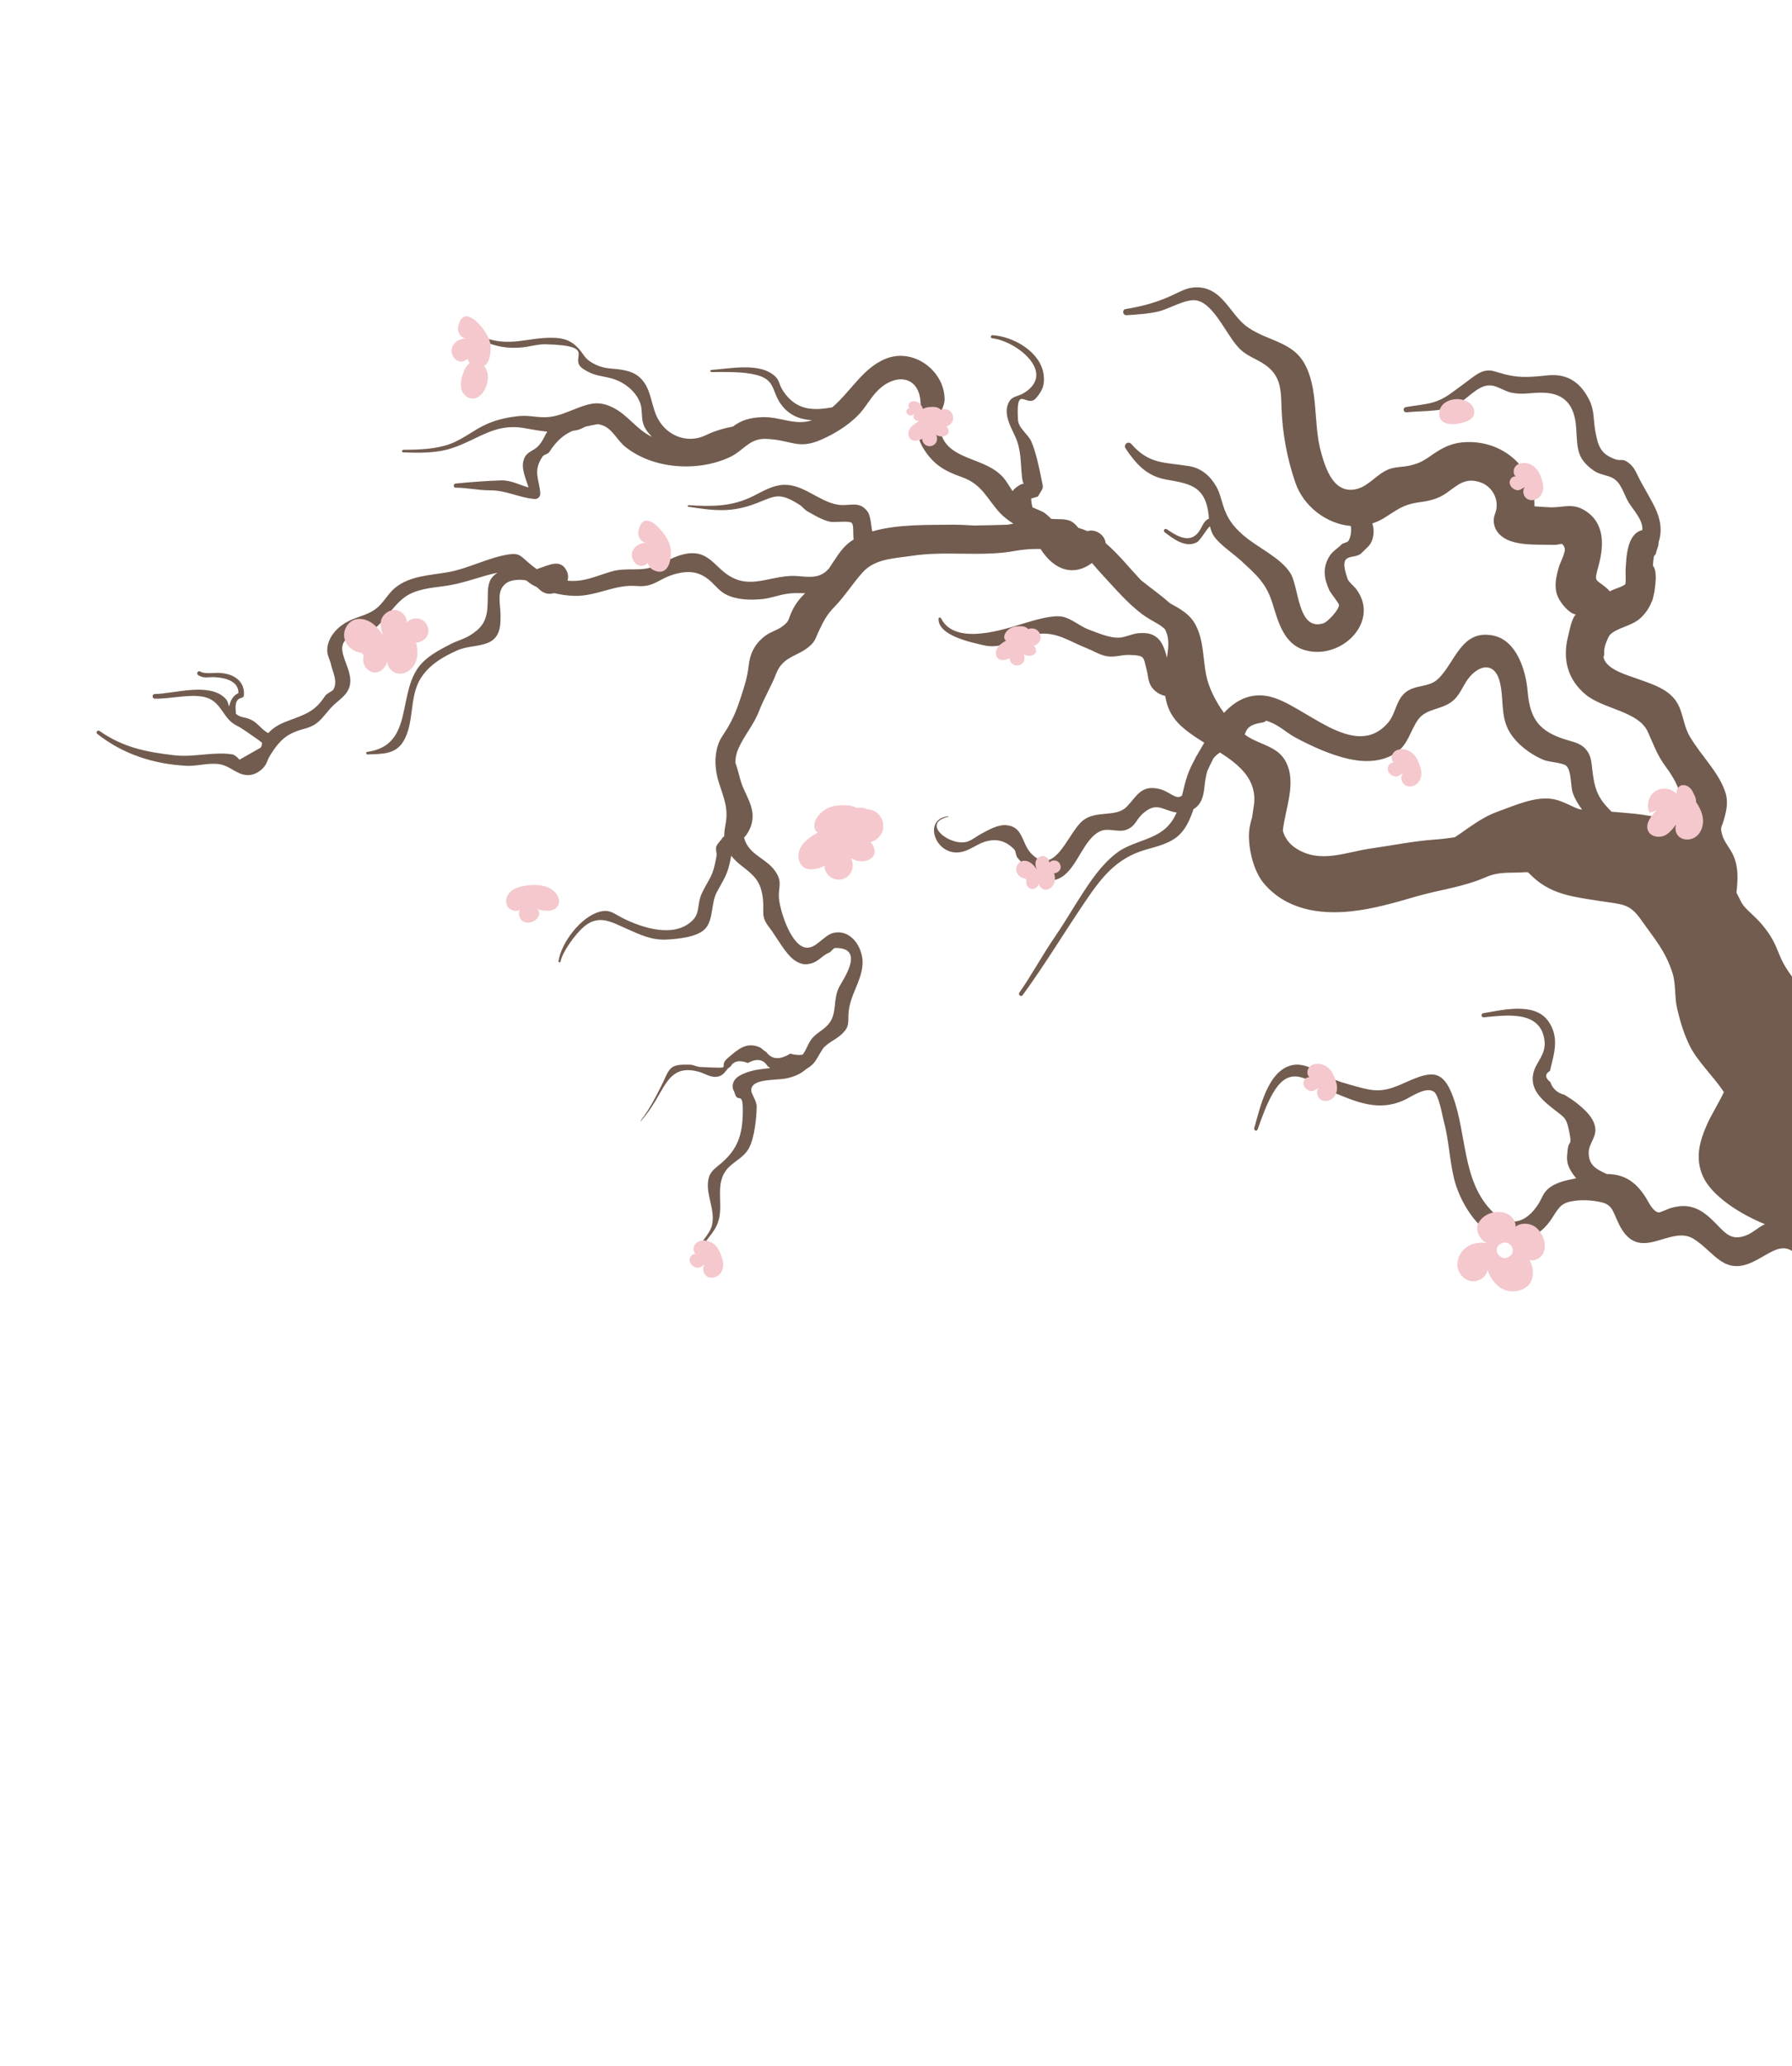 <svg width="498" height="574" viewBox="0 0 498 574" fill="none" xmlns="http://www.w3.org/2000/svg">
<g clip-path="url(#clip0_19_1230)">
<path d="M484.063 250.985C483.581 250.014 483.086 249.035 482.571 248.061C482.586 247.876 482.599 247.68 482.624 247.493C482.97 244.087 483.102 240.983 481.733 237.777C480.911 235.848 479.095 233.936 478.572 231.902C478.009 229.726 478.405 230.083 478.989 228.063C479.82 225.178 480.431 222.724 479.331 219.729C477.284 214.156 472.908 210.208 469.621 204.703C467.425 201.026 467.885 196.729 464.718 193.535C462.176 190.97 458.639 189.944 455.35 188.726C452.551 187.694 446.977 186.259 445.774 183.178C445.704 183 445.666 182.815 445.616 182.632C445.749 182.294 445.817 181.904 445.803 181.479C445.788 181.203 445.813 180.962 445.813 180.705C445.938 179.414 446.585 177.692 447.355 176.459C449.509 174.26 453.412 174.117 456.012 171.643C457.325 170.392 458.273 168.982 458.91 167.423C459.182 166.927 459.352 166.409 459.435 165.888C459.61 165.24 459.75 164.579 459.843 163.895C460.071 162.175 460.362 159.831 459.853 158.116C459.78 157.874 459.59 157.528 459.362 157.158C459.397 156.25 459.475 155.398 459.632 154.561C459.911 154.256 460.147 153.95 460.188 153.737C460.538 152.185 460.963 151.86 460.923 150.647C462.011 147.504 461.455 144.191 459.893 140.982C458.465 138.055 456.693 135.329 455.271 132.434C454.3 130.462 453.862 129.396 451.969 128.186C450.965 127.539 450.071 128.026 449.065 127.68C444.783 126.22 444.094 123.953 443.332 119.761C442.812 116.923 443.087 114.143 441.801 111.434C439.379 106.326 435.626 103.758 430.208 104.294C424.706 104.837 421.854 105.189 416.331 103.485C414.829 103.018 413.95 102.763 412.489 103.101C410.557 103.549 408.293 105.631 406.592 106.824C403.678 108.871 401.707 110.817 398.229 111.814C395.833 112.499 393.115 112.672 390.671 113.131C389.753 113.302 389.951 114.654 390.875 114.567C396.176 114.035 401.709 114.664 406.147 111.601C408.898 109.695 411.33 106.774 414.488 107.119C416.233 107.31 418.144 108.71 419.963 109.1C423.162 109.791 425.599 109.044 428.776 109.117C434.969 109.265 437.532 112.747 437.998 118.597C438.428 124.176 437.861 127.296 442.97 130.812C444.66 131.969 446.835 132.016 448.382 132.957C450.614 134.3 451.302 137.478 452.593 139.597C453.857 141.69 456.696 144.545 456.397 147.309C452.213 148.261 451.955 154.596 451.761 158.323C451.698 159.504 451.907 161.111 451.673 162.35C450.651 163.197 448.927 163.462 447.361 164.326C447.079 163.999 446.796 163.673 446.445 163.382C443.327 160.724 442.945 161.972 444.234 157.233C445.79 151.516 446.035 145.12 440.185 141.706C436.986 139.837 434.595 140.96 431.203 140.985C430.561 140.991 428.32 140.829 426.416 140.692C426.797 130.345 417.668 121.874 406.378 122.923C403.266 123.212 400.795 124.459 398.276 126.198C395.787 127.92 394.716 128.691 391.711 129.386C389.892 129.81 388.031 129.675 386.222 130.301C382.835 131.472 380.524 134.968 377.163 135.855C370.612 137.582 368.329 130.066 367.058 125.435C364.888 117.541 366.535 107.764 362.304 100.667C358.392 94.125 350.052 94.63 344.866 89.32C341.207 85.564 338.905 80.056 332.902 79.846C330.342 79.751 328.582 80.71 326.401 81.756C321.963 83.898 317.75 85.071 312.849 85.873C311.74 86.052 311.992 87.661 313.091 87.591C316.07 87.384 318.976 87.236 321.899 86.558C324.943 85.845 329.498 82.982 332.44 83.469C337.57 84.323 341.074 93.876 344.858 97.252C347.007 99.17 349.381 99.808 351.621 101.396C355.949 104.454 355.981 108.284 356.136 113.214C356.356 120.295 357.69 127.474 360.007 134.18C362.267 140.715 368.636 145.585 375.391 146.162C375.608 147.606 375.392 149.184 374.744 150.284C374.436 150.809 373.239 150.825 372.793 151.304C371.644 152.52 370.302 153.123 369.393 154.664C367.469 157.908 367.969 160.857 369.45 164.083C369.762 164.757 372.114 167.64 372.106 168.113C372.1 169.519 368.914 172.823 367.841 173.177C360.583 175.567 361.025 163.106 358.615 159.282C355.809 154.844 349.357 152.135 345.435 148.66C342.5 146.06 341.049 144.049 339.888 140.403C339.32 138.614 338.964 136.867 338.013 135.191C336.35 132.27 333.832 130.076 330.47 129.527C323.59 128.408 319.402 129.083 314.401 123.38C313.53 122.394 312.091 123.554 312.811 124.635C315.589 128.789 318.625 132.279 324.004 133.241C330.194 134.344 334.554 134.898 335.72 141.941C335.842 142.676 335.908 143.402 335.975 144.127C334.822 144.508 334.196 145.969 333.694 146.899C331.245 151.421 327.471 149.265 324.243 147.059C323.705 146.69 323.117 147.466 323.631 147.873C326.016 149.688 329.425 152.349 332.565 150.715C333.589 150.179 335.198 147.12 336.256 146.233C336.464 147.229 336.786 148.201 337.453 149.133C339.089 151.416 342.855 153.938 344.807 155.736C349.14 159.736 351.918 162.047 353.668 167.789C355.202 172.805 356.798 178.879 362.432 180.602C372.727 183.748 383.853 172.563 376.743 163.497C376.16 162.762 374.822 161.746 374.513 160.889C371.607 152.7 376.36 155.893 378.498 153.569C379.622 152.337 380.746 151.769 381.323 150.073C381.888 148.422 381.83 146.869 381.373 145.454C382.425 145.105 383.468 144.661 384.474 144.043C388.181 141.786 389.715 140.211 394.393 139.573C397.155 139.197 399.536 138.698 401.875 137.071C405.092 134.832 407.175 132.498 411.559 134.087C414.831 135.276 416.905 139.139 415.478 142.761C414.59 145.015 415.369 147.403 417.177 148.92C420.7 151.869 427.409 151.255 431.728 151.41C433.909 151.489 433.963 150.363 434.775 152.143C435.273 153.239 433.582 156.316 433.283 157.343C432.448 160.262 431.669 163.19 433.064 166.113C433.794 167.653 436.061 170.489 437.917 170.754C436.727 171.925 436.177 175.234 435.766 176.853C434.173 183.156 435.615 188.856 440.716 193.048C445.634 197.076 455.287 197.624 457.903 203.302C459.623 207.057 460.446 209.756 463.027 213.223C465.075 215.988 466.531 218.64 467.297 222.038C467.349 222.284 467.66 223.001 467.903 223.186C467.505 223.795 466.822 224.881 466.643 225.304C466.131 226.494 465.869 227.749 465.77 229.013C465.59 228.922 465.419 228.819 465.231 228.741C459.833 226.304 453.653 226.067 447.855 225.557C447.211 224.888 446.519 224.198 445.797 223.309C443.279 220.194 442.889 217.21 442.457 213.464C442.283 211.914 442.149 210.356 441.299 209.013C439.81 206.667 437.822 206.334 435.305 205.575C427.72 203.286 425.167 199.749 424.528 192.102C424.066 186.476 421.558 177.989 415.034 176.624C406.099 174.746 404.476 184.025 399.657 188.647C397.035 191.169 393.185 190.133 390.44 192.53C387.922 194.73 387.849 198.315 385.824 200.722C376.385 211.929 362.256 195.354 352.397 193.466C347.282 192.481 343.259 194.708 340.145 198.104C337.717 194.755 335.834 190.884 335.179 187.506C334.28 182.915 334.531 178.029 332.3 173.727C330.679 170.595 327.925 169.168 325.126 167.623C322.578 165.338 319.744 163.371 317.074 161.219C313.876 157.828 310.785 153.921 307.264 150.93C307.043 148.651 304.464 146.877 302.191 147.589C301.373 147.214 300.516 146.911 299.64 146.667C299.09 145.935 298.465 145.305 297.727 144.903C296.103 144.011 293.877 144.381 292.128 144.169C291.298 143.325 290.503 142.602 289.796 142.247C288.86 141.768 287.894 141.402 286.952 141C286.729 140.296 286.6 139.477 286.573 138.528C287.19 138.356 287.808 138.184 288.421 137.991C290.009 135.236 290.044 136.118 289.412 133.057C288.786 130.069 287.914 125.655 286.604 122.682C285.705 120.641 283.036 119.004 282.895 116.643C282.295 106.32 285.356 113.609 287.914 110.629C289.697 108.551 290.412 106.954 290.019 104.057C289.175 97.782 281.663 93.495 275.834 93.142C275.28 93.108 275.165 93.936 275.725 94.001C282.519 94.763 293.724 103.634 284.484 109.247C282.631 110.376 281.018 109.889 280.086 112.399C279.008 115.283 280.86 118.592 282.041 121.109C283.863 124.993 283.561 128.304 284.005 132.465C284.405 136.315 285.587 132.905 282.225 135.582C281.905 135.842 281.636 136.145 281.394 136.474C280.364 134.933 279.528 133.297 278.1 131.956C275.176 129.204 271.265 128.288 267.734 126.682C263.055 124.555 260.64 121.878 261.263 115.649C261.43 113.996 262.495 112.787 262.501 110.974C262.498 103.805 255.46 97.843 248.444 99.035C244.874 99.645 241.739 102.07 239.317 104.625C236.375 107.718 234.21 110.68 231.295 113.188C226.077 114.111 221.341 114.171 217.664 108.694C216.151 106.439 216.936 105.428 214.295 103.72C209.98 100.928 202.5 102.464 197.663 102.803C197.346 102.827 197.343 103.374 197.666 103.381C201.647 103.404 206.275 103.194 210.133 104.164C215.598 105.537 214.389 108.717 217.062 112.368C219.334 115.482 222.38 116.569 225.657 116.76C221.019 118.408 216.756 115.712 211.806 115.924C208.502 116.06 206.113 116.679 203.672 118.53C201.053 119.026 198.491 119.788 196.089 120.956C191.321 123.263 185.7 121.398 182.938 116.555C181.103 113.328 181.119 109.209 178.941 106.183C177.58 104.292 175.978 103.449 173.704 102.93C170.393 102.166 168.537 102.823 165.305 101.208C161.917 99.517 162.524 98.372 160.057 96.114C158.131 94.342 156.076 93.894 153.529 93.86C146.445 93.759 141.803 96.512 134.34 93.736C133.736 93.509 133.349 94.426 133.958 94.673C137.901 96.301 140.976 96.964 145.234 96.521C147.269 96.308 149.567 95.612 151.614 95.665C166.783 96.043 157.38 99.601 162.263 102.649C165.075 104.407 166.485 104.282 169.617 105.062C173.224 105.956 176.87 108.675 178.006 112.305C178.596 114.196 178.142 116.274 178.902 118.162C179.369 119.318 180.178 120.413 181.211 121.407C176.889 119.398 174.603 115.398 170.435 113.303C166.661 111.405 164.341 111.945 160.673 113.314C158.111 114.28 155.69 115.463 152.908 115.842C149.97 116.244 147.372 115.353 144.509 115.6C141.415 115.873 138.286 116.54 135.465 117.753C131.895 119.284 128.798 121.991 125.157 123.334C121.1 124.838 116.39 124.968 112.128 124.983C111.677 124.981 111.566 125.68 112.031 125.7C116.559 125.876 121.293 125.966 125.661 124.514C133.047 122.065 137.44 117.511 145.719 118.968C148.078 119.385 150.106 119.753 152.099 119.956C151.267 121.149 150.989 122.429 149.573 123.958C148.28 125.355 146.478 125.4 145.656 127.459C144.645 129.997 146.099 132.843 146.87 135.446C144.274 134.769 142.066 133.388 139.172 133.491C135.065 133.634 130.705 133.949 126.582 134.374C125.953 134.441 125.933 135.517 126.587 135.519C129.8 135.51 132.882 136.257 136.139 136.249C140.798 136.237 144.144 138.29 148.529 138.656C149.511 138.74 150.21 137.982 150.137 137.022C149.879 133.186 147.986 130.957 150.807 126.829C151.185 126.278 152.26 126.246 152.702 125.542C154.596 122.562 156.576 120.861 159.083 119.735C159.416 119.686 159.739 119.64 160.08 119.58C161.141 119.378 161.919 118.947 162.675 118.564C163.756 118.305 164.918 118.072 166.192 117.858C166.604 117.933 167.047 118.054 167.557 118.237C170.175 119.22 171.56 122.349 173.631 124.047C181.346 130.381 193.911 131.219 202.876 127.003C206.485 125.303 208.267 121.843 212.642 121.954C219.957 122.135 221.639 125.148 228.434 122.083C232.087 120.438 235.409 118.391 238.308 115.554C240.458 113.442 241.8 110.642 243.936 108.512C249.238 103.231 256.338 104.582 255.813 113.427C255.536 118.136 253.873 120.275 256.775 124.864C259.543 129.224 262.658 130.94 267.252 132.559C273.027 134.596 274.23 138.598 277.896 142.534C279.016 143.736 280.29 144.647 281.608 145.518C281.154 145.602 280.688 145.678 280.193 145.771C280.111 145.789 280.037 145.794 279.955 145.811C276.858 145.914 273.762 145.973 270.667 146.033C268.54 145.911 266.433 145.774 264.392 145.805C258.207 145.902 249.389 145.607 242.406 147.672C242.051 146.235 242.04 143.473 241.102 142.169C238.751 138.932 235.957 140.836 232.666 140.219C227.436 139.247 223.253 134.53 217.784 134.723C214.753 134.833 212.159 136.417 209.524 137.752C203.392 140.859 197.94 140.77 191.343 140.385C191.071 140.367 191.007 140.777 191.283 140.816C198.631 141.922 203.286 142.553 210.399 139.776C215.41 137.814 216.554 136.674 222.232 140.295C222.986 140.77 223.549 141.616 224.327 142.053C226.32 143.179 228.404 144.478 230.686 144.985C231.809 145.232 235.939 144.634 236.665 145.286C237.327 145.886 237.01 148.16 237.22 149.928C236.813 150.184 236.408 150.451 236.039 150.733C233.565 152.634 232.08 155.517 230.281 158.081C229.817 158.575 229.329 159.009 228.797 159.335C225.937 161.082 222.659 159.861 219.579 160.046C212.69 160.462 207.58 163.999 201.364 159.097C198.822 157.09 196.85 154.127 193.302 153.767C189.26 153.35 185.517 155.893 182.023 157.322C178.024 158.954 174.257 157.6 170.107 158.76C165.714 159.992 162.412 161.831 157.726 161.356C157.971 160.479 157.923 159.536 157.474 158.622C155.74 155.106 152.457 157.134 149.673 157.965C149.491 158.014 149.337 158.099 149.204 158.181C148.413 157.629 147.628 157 146.807 156.304C144.75 154.571 144.387 153.607 141.404 154.051C135.804 154.893 130.251 157.954 124.573 158.984C119.584 159.88 114.016 159.954 109.879 163.276C108.072 164.727 106.96 166.835 105.321 168.422C102.785 170.894 99.79 171.125 96.841 172.601C94.048 174.001 91.323 176.695 90.973 180.037C90.754 182.055 91.618 182.956 92.017 184.759C92.451 186.725 93.884 189.265 92.703 191.506C92.351 192.18 90.88 192.574 90.369 193.357C88.014 196.948 85.98 198.082 82.076 199.554C80.18 200.273 78.127 200.907 76.443 202.075C75.553 202.69 75.044 203.172 74.567 203.711C72.973 203.006 71.616 200.933 69.985 200.106C67.945 199.066 67.119 199.625 65.556 198.356C65.467 196.703 65.081 194.351 67.122 193.912C67.45 193.843 67.752 193.598 67.784 193.237C67.98 190.849 66.918 189.004 64.768 187.9C63.664 187.339 62.481 187.115 61.256 186.997C59.833 186.856 56.804 187.384 55.723 186.625C55.118 186.194 54.429 187.1 55.028 187.553C56.489 188.64 57.979 188.081 59.691 188.172C62.511 188.331 66.317 189.205 66.266 192.591C64.869 193.184 63.943 194.697 63.711 196.299C63.202 195.409 63.567 195.001 62.462 193.925C57.978 189.56 48.149 192.821 42.959 192.859C42.23 192.862 42.238 194.125 42.971 194.143C47.331 194.29 53.801 192.483 57.746 193.971C61.643 195.436 62.078 199.76 65.638 201.554C67.711 202.598 69.609 204.14 71.412 205.327C72.008 205.716 72.419 206.091 72.842 206.42C72.766 206.929 72.714 207.444 72.408 207.776C70.454 208.882 68.499 209.989 66.547 211.105C66.066 210.499 65.484 210.021 64.81 209.669C59.383 208.728 54.059 210.53 48.412 209.871C40.557 208.957 34.286 207.721 27.64 203.113C27.101 202.744 26.514 203.52 27.028 203.927C34.219 209.6 42.642 212.303 51.77 212.8C54.133 212.926 56.417 212.319 58.759 212.245C62.496 212.126 63.257 213.253 66.093 214.662C68.643 215.939 70.941 215.5 72.968 213.564C74.181 212.398 74.204 211.332 74.962 210.091C75.815 208.69 76.588 207.574 77.409 206.631C77.645 206.431 77.863 206.192 78.081 205.9C79.687 204.31 81.54 203.332 84.452 202.55C88.469 201.471 89.089 199.927 91.862 196.795C93.83 194.581 96.797 193.295 97.29 190.073C98.153 184.426 90.2 178.291 100.178 175.888C103.85 175 103.907 175.224 106.676 172.125C108.794 169.752 110.737 166.804 113.523 165.266C117.02 163.343 121.188 163.284 125.076 162.608C129.553 161.83 133.861 160.037 138.271 159.144C134.751 161.319 135.826 164.555 135.442 169.062C135.11 172.947 133.508 174.815 130.395 176.679C128.852 177.603 126.854 178.14 125.209 178.988C122.485 180.406 119.62 181.875 117.435 184.08C109.864 191.723 115.629 207.051 102.069 208.93C101.601 208.996 101.71 209.669 102.166 209.649C105.939 209.447 109.692 209.764 111.953 206.235C115.322 200.985 113.557 193.692 117.002 188.351C119.362 184.683 123.17 182.449 127.114 180.711C129.9 179.483 132.953 179.733 135.652 178.599C139.078 177.152 139.178 173.744 139.084 170.431C138.989 167.268 137.958 163.99 140.764 161.987C142.023 161.091 144.675 160.91 146.292 161.31C146.876 161.798 147.479 162.272 148.203 162.656C148.517 162.826 148.85 162.981 149.185 163.147C150.463 164.337 151.578 165.464 153.993 164.818C155.855 165.264 157.765 165.528 159.565 165.579C165.816 165.747 170.808 162.31 176.954 162.844C181.868 163.281 183.044 160.709 187.778 159.47C191.759 158.421 194.773 158.893 197.837 161.851C199.114 163.084 200.13 164.35 201.752 165.188C204.686 166.706 208.585 166.799 211.807 166.477C214.2 166.233 216.321 165.359 218.689 165.002C220.392 164.742 222.057 164.81 223.744 164.832C222.305 166.248 221.021 167.793 220.005 169.999C218.987 172.195 219.476 172.639 217.165 174.239C215.809 175.187 214.098 175.611 212.735 176.625C209.781 178.841 208.454 181.456 208.043 185.068C207.666 188.384 206.865 190.695 205.813 193.959C204.836 197.015 203.723 199.681 202.093 202.435C201.14 204.028 200.121 205.195 199.529 207.023C198.427 210.405 198.697 214.046 199.753 217.394C201.215 222.017 202.498 224.609 201.593 229.29C201.378 230.407 201.249 231.43 201.263 232.413C201.121 232.507 200.968 232.593 200.831 232.708C200.364 233.545 199.646 234.06 199.137 235.056C198.713 235.895 199.272 236.978 199.122 237.846C198.062 243.984 197.262 243.594 195.043 248.24C193.703 251.05 194.558 253.593 192.575 255.638C187.542 260.819 178.543 257.873 173.07 255.13C170.47 253.821 169.461 252.586 166.582 253.372C161.401 254.78 155.936 261.991 155.208 267.106C155.158 267.481 155.708 267.548 155.781 267.179C156.329 264.374 160.024 259.409 162.292 257.497C166.425 254.005 169.933 256.216 174.126 258.07C177.824 259.706 181.108 261.311 185.251 261.085C188.164 260.924 194.068 260.458 196.163 257.875C198.274 255.268 197.624 250.839 199.197 247.915C201.104 244.386 202.144 243.107 202.934 239.211C203.056 238.618 203.132 238.162 203.203 237.783C204.044 238.882 205.137 239.853 206.213 240.689C209.642 243.346 211.498 244.939 212.028 249.865C212.424 253.597 211.32 254.568 213.808 257.744C215.665 260.109 218.278 265.156 220.869 266.884C222.5 267.968 223.819 268.227 225.749 267.619C227.47 267.086 228.781 265.311 230.464 264.701C230.921 264.53 231.602 263.433 232.061 263.423C240.675 263.256 234.229 272.282 233.231 274.216C231.469 277.619 232.597 281.208 230.65 284.039C229.27 286.043 227.426 286.655 225.852 288.346C224.62 289.676 224.167 291.657 223.057 293.058C222.087 293.24 220.935 293.16 219.582 292.79C216.663 294.613 214.427 294.428 212.864 292.237C212.292 292.068 211.703 291.248 211.116 291.007C207.31 289.415 205.041 291.681 202.33 293.932C198.936 296.755 204.916 296.959 194.592 296.487C193.576 296.443 192.743 295.846 191.684 295.853C190.176 295.87 188.043 295.663 186.744 296.622C185.473 297.563 184.878 299.531 184.222 300.848C182.378 304.525 180.621 308.055 178.09 311.372C178.031 311.448 178.145 311.532 178.204 311.455C180.298 308.969 181.782 306.643 183.342 303.861C185.981 299.171 188.098 296.23 194.059 297.777C195.907 298.258 197.663 299.68 199.719 299.109C201.491 298.62 201.581 297.208 203.003 296.374C203.919 294.81 205.522 294.484 207.812 295.387C210.303 294.028 212.145 294.328 213.34 296.296C213.59 296.415 213.812 296.604 214.036 296.804C211.898 297.038 209.73 297.224 207.735 297.932C205.711 298.657 203.394 299.668 203.632 302.233C203.683 302.833 204.006 303.151 204.143 303.647C204.994 306.941 206.524 302.687 206.425 309.063C206.339 315.094 205.147 319.17 200.482 323.192C198.531 324.876 197.136 325.533 196.779 328.277C196.268 332.231 198.77 336.186 197.899 340.313C197.416 342.611 195.442 344.236 194.455 346.276C194.245 346.706 194.905 346.942 195.124 346.554C196.834 343.516 199.145 342.067 199.902 338.264C200.776 333.847 198.843 328.873 201.934 325.009C203.744 322.754 206.687 321.762 208.141 319.035C209.694 316.116 210.231 310.655 210.289 307.557C210.319 305.911 208.787 304.024 208.776 302.998C208.735 299.534 215.714 300.31 218.711 299.628C220.859 299.135 222.467 298.423 223.985 297.129C224.632 296.736 225.265 296.282 225.891 295.69C226.762 294.885 227.819 292.617 228.871 291.142C230.601 289.376 232.517 288.802 234.207 287.098C236.169 285.111 235.626 284.003 235.809 281.5C236.196 276.499 239.247 273.008 239.69 268.221C240.09 263.893 236.876 258.223 231.806 259.19C228.859 259.754 226.705 263.946 223.714 263.276C219.506 262.326 216.596 252.433 216.443 249.25C216.32 246.672 217.338 245.29 215.843 242.71C213.334 238.413 208.025 237.779 206.779 232.757C207.121 232.396 207.453 231.984 207.803 231.406C209.537 228.481 209.485 225.781 208.278 222.786C207.367 220.534 206.316 218.847 205.681 216.429C205.235 214.765 204.885 213.349 204.347 211.908C204.372 210.595 204.629 209.266 205.268 207.867C206.975 204.101 209.462 201.447 210.981 197.495C212.361 193.905 214.327 190.76 215.685 187.217C217.738 181.878 222.467 182.504 225.814 178.738C226.628 177.817 226.89 176.765 227.402 175.682C228.671 172.994 229.625 170.951 231.832 168.698C234.799 165.675 236.939 162.129 239.759 159.019C243.215 155.208 248.497 155.204 253.45 154.444C262.984 152.992 272.797 154.814 282.184 153.07C284.484 152.642 286.835 152.503 289.18 152.547C289.184 152.567 289.209 152.583 289.216 152.614C293.215 158.86 298.692 160.037 303.469 156.442C304.332 157.44 305.153 158.446 305.912 159.252C309.507 163.106 313.156 167.475 317.367 170.643C318.755 171.691 320.287 172.506 321.789 173.381C322.509 173.798 323.122 174.269 323.688 174.772C324.548 176.264 324.89 178.153 324.534 181.004C324.455 181.599 324.377 182.194 324.298 182.79C323.796 180.601 322.961 178.408 321.677 177.295C320.145 175.966 318.629 175.844 316.686 175.93C314.71 176.012 312.863 177.117 310.927 177.191C308.215 177.288 305.13 175.867 302.591 174.952C300.098 174.05 297.794 171.853 295.214 171.355C292.355 170.807 287.269 172.41 284.645 173.185C279.53 174.708 265.425 179.712 261.515 171.798C261.369 171.507 260.846 171.52 260.829 171.899C260.606 176.661 270.103 178.56 273.634 179.352C278.683 180.48 282.737 177.122 287.681 176.267C293.37 175.289 296.885 178.099 301.886 180.073C303.604 180.752 305.245 181.78 307.033 182.23C309.59 182.873 311.494 181.884 314.002 181.991C318.306 182.171 317.685 182.483 318.687 186.292C319.141 187.997 319.009 189.461 320.087 190.971C321 192.259 322.379 193.063 323.831 193.391C324.228 196.104 325.26 198.675 327.443 200.96C329.38 202.987 331.969 204.705 334.667 206.38C334.029 207.478 333.365 208.603 332.724 209.734C332.651 209.846 332.575 209.948 332.513 210.057C332.338 210.351 332.193 210.628 332.08 210.909C331.253 212.433 330.504 213.972 329.979 215.508C329.355 217.332 328.938 219.231 328.48 221.084C326.791 222.435 325.097 219.875 322.007 219.194C317.087 218.115 315.974 221.188 313.178 224.111C310.059 227.38 304.391 224.882 300.641 228.262C296.653 231.831 292.942 244.034 286.502 237.089C283.844 234.227 284.394 229.793 279.758 229.307C277.283 229.055 274.7 230.636 272.634 231.723C271.428 232.362 270.181 233.416 268.9 233.846C264.249 235.432 255.58 228.794 263.524 226.967C263.616 226.948 263.599 226.812 263.494 226.823C256.298 227.518 259.869 238.054 267.028 236.778C269.445 236.346 271.32 234.656 273.591 233.934C276.567 232.999 279.274 233.385 281.839 236.009C282.358 236.543 282.24 237.768 282.787 238.382C285.269 241.227 289.434 245.959 293.884 244.286C299.26 242.269 300.799 233.051 305.914 230.918C308.141 229.99 310.817 231.401 313.012 230.576C315.564 229.612 315.657 227.856 317.491 226.175C321.483 222.519 323.179 225.293 326.997 225.768C326.087 227.866 324.78 229.759 322.576 231.207C318.705 233.755 314.017 234.191 310.258 237.069C306.04 240.312 303.02 244.868 300.185 249.288C297.881 252.868 295.676 256.664 293.277 260.146C289.743 265.271 286.854 270.71 283.277 275.833C282.848 276.448 283.764 277.135 284.205 276.528C290.382 268.063 295.764 259.078 301.662 250.404C306.133 243.818 310.196 238.561 318.113 236.194C321.491 235.185 325.249 234.451 327.867 231.855C329.685 230.049 330.802 227.456 331.695 224.815C331.914 224.683 332.135 224.562 332.327 224.404C334.128 222.922 334.519 220.697 334.737 218.518C334.894 217.017 335.125 215.565 335.512 214.24C336.048 213.067 336.607 211.9 337.201 210.746C337.709 210.104 338.321 209.547 339.054 209.104C344.592 212.669 349.351 216.708 348.479 223.643C348.334 224.788 348.128 225.956 347.948 227.141C347.517 228.613 347.153 230.094 347.097 231.617C346.931 235.938 348.363 242.101 351.252 245.503C357.359 252.7 366.544 254.182 375.424 253.242C381.641 252.581 387.367 250.909 393.347 249.173C400.044 247.222 406.483 246.547 412.836 243.778C416.784 242.061 419.681 242.686 423.848 242.37C424.09 242.351 424.372 242.367 424.658 242.403C425.329 243.099 426.279 243.95 426.518 244.167C431.728 248.723 437.938 249.307 444.524 250.359C450.878 251.374 452.795 250.907 456.133 255.684C459.713 260.796 462.864 264.218 464.836 270.557C465.745 273.463 465.34 276.999 466.041 280.089C466.854 283.658 467.952 287.308 469.572 290.591C471.736 294.981 476.302 299.222 479.069 303.475C477.774 306.243 475.46 310.03 474.507 312.18C472.393 316.921 470.974 321.655 473.192 326.763C475.576 332.254 483.492 337.346 490.484 340.178C488.638 340.983 487.194 342.529 485.351 343.248C481.162 344.887 479.624 342.819 476.764 339.915C474.517 337.631 472.242 335.622 468.948 335.198C467.385 335.001 465.95 335.259 464.423 335.643C463.68 335.831 461.382 336.988 460.894 336.908C459.268 336.617 458.104 333.925 457.364 332.751C454.272 327.869 450.861 326.269 446.524 326.236C444.055 325.039 441.39 324.086 441.509 320.107C441.583 317.594 443.926 315.838 443.238 312.917C442.622 310.335 440.444 308.38 438.476 306.767C437.311 305.811 436.049 305.004 434.77 304.222C432.778 303.718 431.467 302.525 430.831 300.665C429.33 299.49 429.296 298.457 430.732 297.588C431.791 293.079 433.57 288.226 430.172 283.623C426.297 278.38 417.341 280.698 412.204 281.55C411.469 281.672 411.625 282.775 412.369 282.694C418.981 282.026 428.175 280.795 429.216 289.129C429.72 293.171 426.765 295.076 426.084 298.37C425.124 303.041 428.926 305.994 432.295 308.621C434.782 310.564 435.295 310.607 436.029 314.161C437.008 318.929 436.005 316.395 435.644 319.579C435.374 321.972 435.304 323.273 436.578 325.417C436.978 326.094 437.473 326.773 438.027 327.417C435.179 327.993 432 328.574 429.88 330.68C428.805 331.741 428.411 333.131 427.641 334.364C423.999 340.251 418.966 341.296 414.168 336.096C406.387 327.664 407.599 315.246 403.839 304.878C400.754 296.351 397.096 297.868 389.442 301.284C384.531 303.472 381.963 303.335 377.142 301.967C374.009 301.08 371.607 300.512 368.697 299C365.871 297.535 362.418 295.226 359.062 295.984C352.246 297.52 350.144 307.992 348.552 313.481C348.37 314.098 349.267 314.489 349.489 313.863C350.714 310.455 351.89 307.015 353.704 303.859C358.746 295.042 363.68 300.685 370.659 303.605C377.331 306.396 383.242 308.822 390.09 305.757C392.178 304.826 396.203 301.839 398.459 303.348C399.881 304.304 400.828 310.043 401.215 311.483C402.653 316.755 402.798 322.201 404.08 327.495C405.567 333.667 410.369 341.898 416.653 344.01C422.647 346.022 427.966 343.685 431.241 338.604C433.488 335.11 433.95 334.092 438.105 333.617C440.273 333.377 443.03 333.592 445.141 334.103C448.559 334.919 448.358 337.587 450.486 341.245C456.106 350.923 464.315 340.189 470.739 344.297C476.57 348.036 479.075 354.563 487.275 350.582C492.575 348.002 495.635 344.349 500.082 349.408C504.867 354.845 505.011 361.974 505.197 368.944C505.325 373.847 505.38 378.605 507.293 383.027C507.583 386.096 508.043 389.161 508.866 392.214C511.486 401.9 518.929 408.312 527.702 412.689C529.748 413.707 531.93 414.45 534.096 415.174C535.469 415.637 539.589 418.213 538.332 416.515C540.544 419.191 542.257 422.915 544.073 425.696C546.953 430.13 547.148 429.167 547.17 433.771C547.195 438.438 546.515 443.168 546.724 447.797C547.096 456.314 554.014 464.723 559.929 470.546C563.994 474.548 569.781 476.025 574.65 472.26C578.745 469.097 580.343 461.539 576.364 457.539C573.96 455.118 572.246 452.209 570.125 449.556C567.263 445.976 568.25 445.673 568.419 441.061C568.695 433.791 569.209 426.331 565.604 419.82C562.206 413.685 558.291 406.103 553.485 400.97C548.403 395.541 540.59 395.336 534.582 391.323C530.717 388.736 529.937 386.906 529.289 382.283C528.65 377.702 528.455 373.038 528.313 368.427C528.188 364.306 528.359 360.315 527.457 356.271C526.515 352.032 525.095 347.967 524.468 343.651C523.183 334.864 521.199 327.907 513.236 323.104C509.053 320.583 503.44 319.981 498.793 318.008C500.382 315.317 502.01 312.65 503.224 309.802C505.527 304.432 504.654 299.246 502.276 294.45C504.513 290.755 505.298 286.218 503.891 281.401C502.132 275.361 496.919 271.353 494.612 265.567C493.184 261.976 492.24 260.03 489.856 257.143C487.471 254.257 484.897 252.557 484.106 250.986L484.063 250.985ZM360.015 204.955C364.565 207.387 369.757 209.76 374.795 210.89C379.205 211.884 384.164 211.819 388.027 209.134C391.394 206.788 391.863 203.099 394.091 199.974C396.434 196.686 400.931 197.329 403.962 194.561C406.086 192.626 406.772 189.867 408.632 187.848C411.811 184.405 415.373 184.526 416.678 189.065C418.069 193.907 416.811 198.95 419.55 203.477C421.615 206.881 425.302 209.591 428.906 211.14C430.341 211.75 434.163 211.934 435.176 212.729C436.766 213.971 436.457 218.58 437.063 220.297C437.674 222.033 438.579 223.537 439.674 224.979C439.452 224.94 439.213 224.926 438.998 224.874C437.595 224.569 434.476 222.575 431.723 222.07C426.662 221.138 420.89 223.87 416.203 225.539C411.637 227.172 408.112 230.14 404.28 232.669C402.396 232.935 400.495 233.173 398.573 233.308C392.714 233.733 386.868 234.937 381.05 235.761C373.962 236.765 367.095 239.995 360.428 235.905C358.214 234.548 357.069 232.816 356.502 230.877C357.155 224.588 360.473 217.462 357.256 211.524C355.087 207.521 350.555 207.014 346.915 204.787C346.582 204.578 346.247 204.359 345.917 204.117C346.478 202.445 347.122 201.324 350.893 200.759C351.319 200.691 351.621 200.499 351.86 200.256C353.085 200.631 354.346 201.224 355.66 202.074C357.123 203.021 358.423 204.11 359.98 204.941L360.015 204.955Z" fill="#725C4F"/>
<path d="M149.088 252.55C149.589 252.745 149.881 253.316 149.865 253.855C149.839 254.396 149.558 254.895 149.191 255.293C148.232 256.341 146.549 256.747 145.333 256.006C144.126 255.262 143.804 253.315 144.873 252.383C144.321 253.378 142.649 253.278 141.717 252.616C140.788 251.965 140.448 250.653 140.765 249.558C141.082 248.463 141.938 247.587 142.937 247.034C143.938 246.492 145.075 246.243 146.199 246.082C148.956 245.686 152.078 245.857 154.1 247.78C155.131 248.764 155.78 250.375 155.1 251.632C154.555 252.657 153.304 253.134 152.148 253.087C150.991 253.04 150.155 252.99 149.094 252.527L149.088 252.55Z" fill="#F4C8CD"/>
<path d="M115.598 178.603C116.126 180.454 116.204 182.516 115.392 184.262C114.579 186.008 112.727 187.35 110.807 187.185C108.883 187.01 107.213 185.023 107.702 183.163C107.672 185.013 105.944 186.994 104.095 186.867C102.247 186.74 100.711 184.886 100.937 183.049C100.987 182.674 101.086 182.279 100.928 181.936C100.698 181.449 100.073 181.333 99.543 181.209C97.591 180.739 95.952 179.057 95.664 177.071C95.376 175.084 96.545 172.942 98.436 172.246C100.215 171.583 102.282 172.243 103.764 173.432C105.246 174.622 106.28 176.281 107.272 177.895C106.097 176.684 105.408 173.602 106.02 172.027C106.633 170.452 108.328 169.335 110.009 169.529C111.689 169.724 113.123 171.298 113.048 172.986C114.044 171.856 115.826 171.514 117.178 172.184C118.53 172.855 119.314 174.502 119.001 175.971C118.69 177.451 117.101 178.513 115.596 178.593L115.598 178.603Z" fill="#F4C8CD"/>
<path d="M238.965 225.269C240.532 224.565 242.485 224.831 243.797 225.927C245.11 227.024 245.746 228.884 245.357 230.552C244.967 232.22 243.564 233.607 241.9 233.999C242.765 234.804 243.459 236.63 242.847 237.648C242.235 238.666 241.05 239.247 239.867 239.334C238.685 239.421 237.513 239.045 236.457 238.505C237.272 239.889 237.121 241.774 236.106 243.016C235.091 244.258 233.269 244.768 231.752 244.229C230.237 243.7 229.133 242.163 229.107 240.561C227.792 241.394 225.409 241.883 223.951 241.321C221.889 240.531 221.397 237.623 222.399 235.655C223.401 233.688 225.393 232.455 227.287 231.319C225.979 230.703 226.118 228.756 226.832 227.513C227.988 225.513 230.139 224.119 232.445 223.871C234.743 223.636 237.415 223.547 238.955 225.271L238.965 225.269Z" fill="#F4C8CD"/>
<path d="M200.818 350.108C201.159 351.376 201.003 352.834 200.19 353.862C199.379 354.9 197.841 355.383 196.667 354.794C195.493 354.204 194.999 352.464 195.85 351.46C194.944 351.79 194.479 352.487 193.539 352.245C192.6 352.013 191.756 351.258 191.64 350.296C191.524 349.334 192.381 348.308 193.33 348.441C192.437 347.707 192.616 346.158 193.496 345.395C194.365 344.634 195.668 344.564 196.784 344.877C199.154 345.548 200.166 347.715 200.803 350.09L200.818 350.108Z" fill="#F4C8CD"/>
<path d="M371.399 301.017C371.74 302.285 371.585 303.743 370.772 304.771C369.961 305.809 368.422 306.292 367.248 305.703C366.074 305.113 365.581 303.373 366.432 302.369C365.525 302.699 365.061 303.396 364.12 303.154C363.182 302.922 362.338 302.167 362.222 301.205C362.106 300.243 362.963 299.217 363.912 299.35C363.019 298.616 363.198 297.067 364.077 296.304C364.947 295.543 366.25 295.473 367.366 295.786C369.736 296.457 370.748 298.624 371.385 300.999L371.399 301.017Z" fill="#F4C8CD"/>
<path d="M394.824 213.603C395.165 214.871 395.01 216.329 394.197 217.357C393.385 218.396 391.847 218.879 390.673 218.289C389.499 217.699 389.006 215.959 389.856 214.956C388.95 215.285 388.485 215.983 387.545 215.741C386.607 215.509 385.763 214.753 385.647 213.792C385.531 212.83 386.387 211.804 387.337 211.937C386.443 211.202 386.622 209.654 387.502 208.891C388.371 208.129 389.675 208.06 390.791 208.372C393.161 209.044 394.172 211.211 394.809 213.585L394.824 213.603Z" fill="#F4C8CD"/>
<path d="M406.401 117.475C407.574 117.143 408.874 116.699 409.44 115.616C409.946 114.652 409.685 113.41 408.984 112.571C408.283 111.732 407.25 111.252 406.184 111.025C403.536 110.455 399.839 111.841 399.952 115.087C400.067 118.396 404.195 118.098 406.399 117.464L406.401 117.475Z" fill="#F4C8CD"/>
<path d="M292.945 242.683C293.226 243.664 293.271 244.747 292.833 245.675C292.406 246.601 291.429 247.309 290.412 247.212C289.397 247.124 288.51 246.067 288.777 245.089C288.768 246.067 287.852 247.116 286.872 247.043C285.892 246.97 285.087 245.992 285.205 245.024C285.228 244.826 285.282 244.622 285.2 244.436C285.082 244.182 284.748 244.123 284.466 244.054C283.439 243.808 282.567 242.919 282.411 241.869C282.255 240.82 282.876 239.693 283.871 239.323C284.816 238.975 285.895 239.317 286.68 239.945C287.466 240.574 288.003 241.447 288.535 242.3C287.918 241.658 287.557 240.04 287.875 239.202C288.194 238.374 289.098 237.777 289.977 237.882C290.867 237.985 291.619 238.813 291.582 239.711C292.112 239.117 293.048 238.932 293.765 239.285C294.472 239.64 294.89 240.507 294.73 241.28C294.56 242.055 293.726 242.626 292.931 242.664L292.945 242.683Z" fill="#F4C8CD"/>
<path d="M285.758 174.828C286.581 174.462 287.617 174.598 288.306 175.172C289.004 175.744 289.33 176.736 289.129 177.615C288.917 178.495 288.181 179.228 287.302 179.434C287.767 179.861 288.13 180.825 287.802 181.355C287.475 181.895 286.853 182.197 286.23 182.241C285.607 182.286 284.988 182.095 284.434 181.804C284.867 182.538 284.785 183.53 284.246 184.179C283.709 184.838 282.747 185.105 281.948 184.822C281.149 184.539 280.562 183.73 280.556 182.885C279.865 183.319 278.602 183.584 277.832 183.284C276.748 182.869 276.481 181.338 277.012 180.295C277.543 179.251 278.597 178.601 279.597 178.006C278.907 177.679 278.982 176.656 279.358 175.998C279.972 174.937 281.105 174.206 282.321 174.08C283.538 173.953 284.943 173.905 285.756 174.817L285.758 174.828Z" fill="#F4C8CD"/>
<path d="M261.468 113.881C262.291 113.516 263.327 113.652 264.016 114.226C264.714 114.797 265.04 115.79 264.839 116.668C264.627 117.549 263.891 118.282 263.012 118.487C263.477 118.915 263.84 119.879 263.512 120.408C263.185 120.948 262.563 121.25 261.94 121.295C261.317 121.34 260.698 121.148 260.144 120.857C260.577 121.592 260.495 122.584 259.956 123.233C259.419 123.892 258.457 124.158 257.658 123.876C256.859 123.593 256.272 122.784 256.266 121.938C255.575 122.373 254.312 122.637 253.542 122.338C252.458 121.922 252.191 120.392 252.722 119.348C253.253 118.305 254.307 117.655 255.307 117.059C254.617 116.733 254.692 115.709 255.068 115.052C255.682 113.991 256.815 113.26 258.031 113.134C259.248 113.007 260.653 112.959 261.466 113.871L261.468 113.881Z" fill="#F4C8CD"/>
<path d="M256.713 114.31C256.896 114.979 256.811 115.747 256.38 116.299C255.949 116.85 255.145 117.104 254.523 116.795C253.901 116.486 253.643 115.565 254.091 115.042C253.613 115.218 253.368 115.58 252.871 115.459C252.374 115.338 251.926 114.939 251.872 114.425C251.818 113.911 252.263 113.379 252.77 113.444C252.303 113.059 252.399 112.236 252.862 111.838C253.325 111.441 254.014 111.404 254.596 111.571C255.848 111.92 256.379 113.073 256.715 114.321L256.713 114.31Z" fill="#F4C8CD"/>
<path d="M428.717 134.048C429.058 135.316 428.903 136.774 428.089 137.802C427.278 138.84 425.74 139.323 424.566 138.733C423.392 138.144 422.898 136.404 423.749 135.4C422.843 135.729 422.378 136.427 421.438 136.185C420.5 135.953 419.655 135.198 419.539 134.236C419.424 133.274 420.28 132.248 421.23 132.381C420.336 131.647 420.515 130.098 421.395 129.335C422.264 128.574 423.568 128.504 424.683 128.817C427.053 129.488 428.065 131.655 428.702 134.029L428.717 134.048Z" fill="#F4C8CD"/>
<path d="M410.712 340.176C409.958 342.049 411.39 344.685 413.255 345.452C411.268 345.075 409.103 345.433 407.468 346.633C405.832 347.823 404.796 349.883 405.047 351.899C405.298 353.915 406.901 355.733 408.911 356.019C410.912 356.306 413.073 354.857 413.394 352.86C414.065 355.142 415.881 357.569 418.097 358.422C420.312 359.276 423.038 358.833 424.721 357.151C426.405 355.469 426.34 352.042 424.989 350.097C426.495 350.584 428.21 349.614 428.888 348.196C429.566 346.779 429.365 345.053 428.728 343.6C428.121 342.238 427.103 341.015 425.736 340.423C424.369 339.831 422.292 339.891 421.196 340.903C421.258 339.561 420.46 338.26 419.324 337.545C418.188 336.829 416.777 336.643 415.444 336.826C413.444 337.106 411.489 338.309 410.725 340.184L410.712 340.176ZM420.047 346.31C421.438 348.494 418.492 350.698 416.688 348.944C414.197 346.519 418.398 343.709 420.047 346.31Z" fill="#F4C8CD"/>
<path d="M127.313 90.955C128.623 83.35 135.721 92 136.235 95.375C136.722 98.563 135.701 103.815 131.352 101.576C129.886 100.822 129.357 98.554 130.556 97.424C131.104 99.013 129.33 100.778 127.681 100.427C126.043 100.074 125.09 98.034 125.672 96.465C126.251 94.886 128.059 93.95 129.725 94.125C128.219 94.098 127.045 92.437 127.301 90.947L127.313 90.955Z" fill="#F4C8CD"/>
<path d="M177.411 147.712C178.721 140.106 185.818 148.757 186.333 152.132C186.819 155.32 185.798 160.571 181.449 158.332C179.984 157.579 179.455 155.31 180.654 154.18C181.201 155.769 179.428 157.534 177.779 157.184C176.14 156.831 175.187 154.79 175.769 153.222C176.349 151.642 178.157 150.706 179.823 150.882C178.317 150.855 177.143 149.193 177.399 147.703L177.411 147.712Z" fill="#F4C8CD"/>
<path d="M128.579 104.043C129.37 101.53 131.338 98.953 134.104 101.309C138.058 104.681 133.313 113.843 129.105 109.72C127.674 108.316 127.984 105.958 128.579 104.043Z" fill="#F4C8CD"/>
<path d="M471.331 222.886C472.338 224.314 473.12 225.951 473.26 227.69C473.389 229.431 472.793 231.292 471.438 232.391C470.082 233.49 467.938 233.639 466.617 232.501C465.296 231.364 465.251 228.951 466.681 227.954C465.64 229.277 464.174 231.481 462.635 232.168C461.097 232.855 459.004 232.587 458.153 231.136C457.004 229.18 458.718 226.827 460.31 225.218C459.69 225.434 459.059 225.641 458.439 225.857C457.375 223.797 458.166 220.973 460.144 219.776C462.12 218.569 464.987 219.157 466.337 221.05C465.428 220.19 466.177 218.447 467.412 218.199C468.635 217.953 469.866 218.863 470.39 219.985C470.928 221.116 471.358 221.637 471.333 222.896L471.331 222.886Z" fill="#F4C8CD"/>
<path d="M232.895 232.811C228.483 226.749 241.877 220.296 242.927 227.911C243.598 232.743 236.091 237.221 232.895 232.811Z" fill="#F4C8CD"/>
</g>
<defs>
<clipPath id="clip0_19_1230">
<rect width="492.12" height="482.375" fill="white" transform="translate(0 100.996) rotate(-11.843)"/>
</clipPath>
</defs>
</svg>
